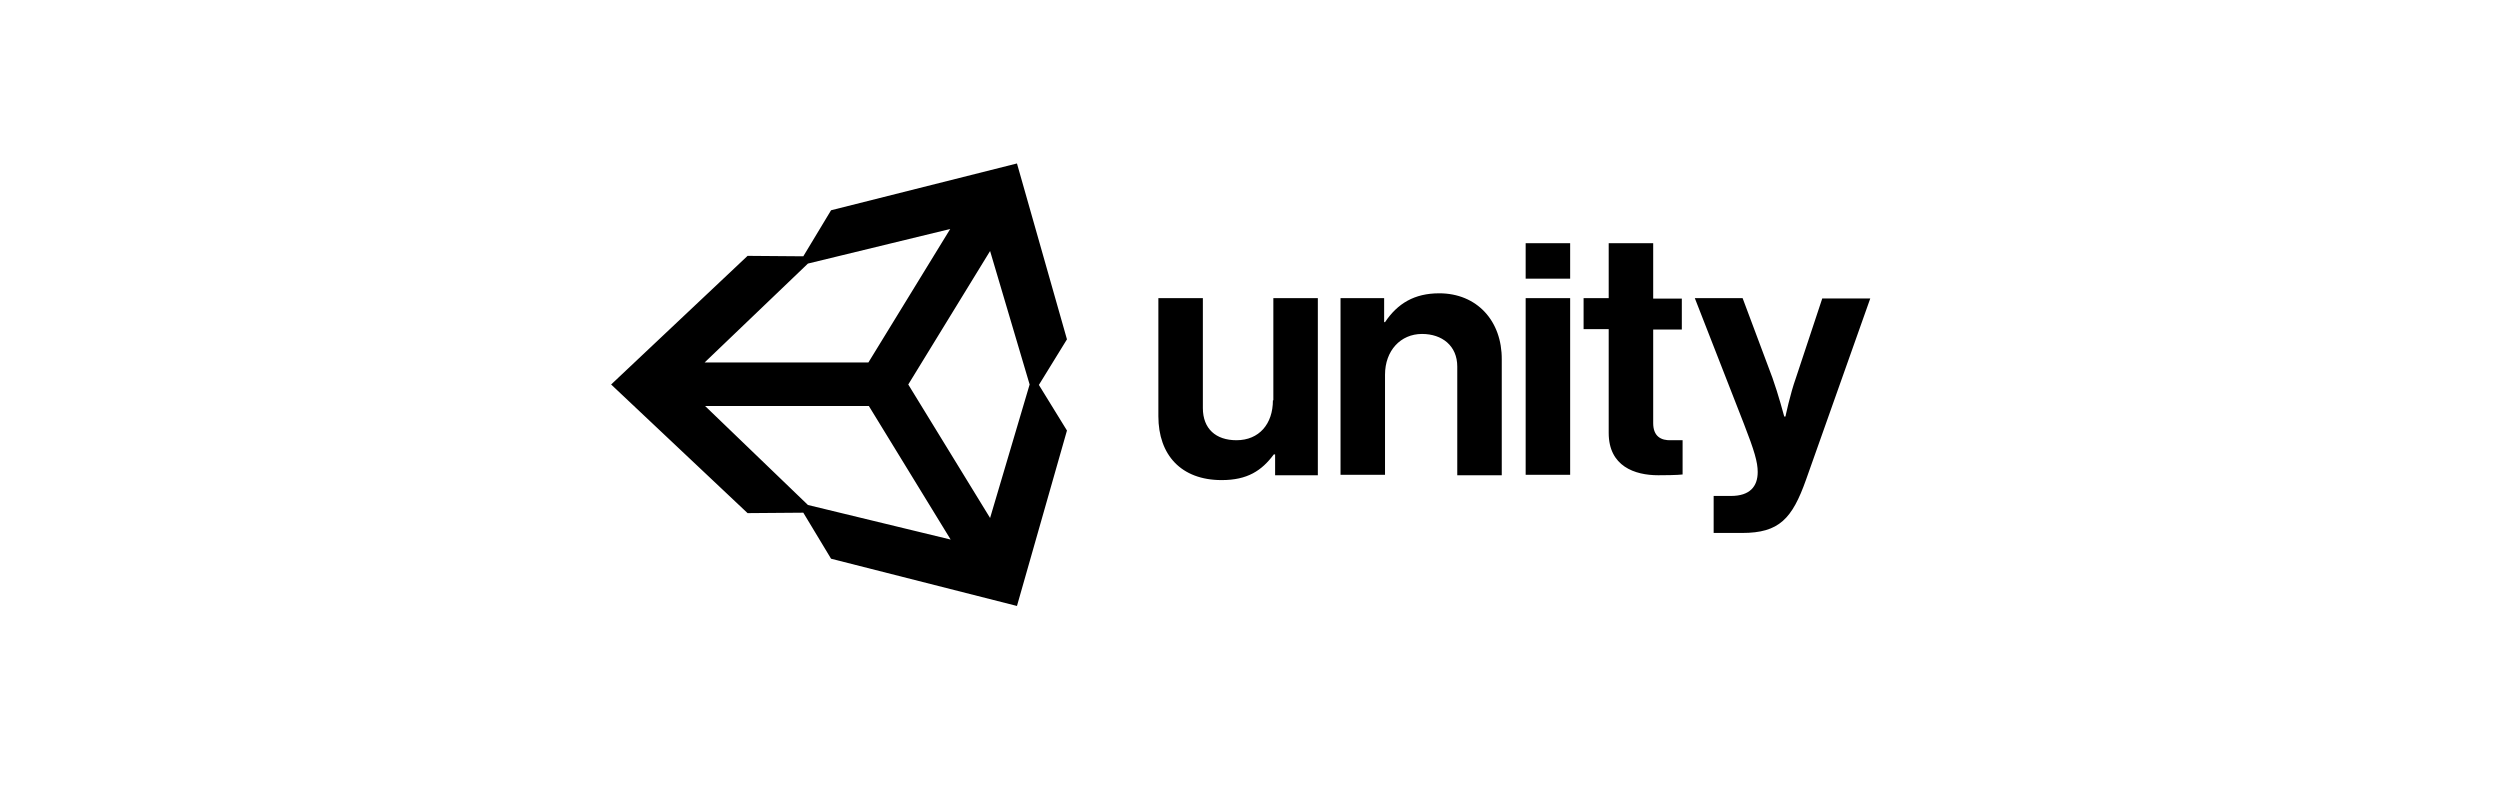 <svg version="1.2" xmlns="http://www.w3.org/2000/svg" viewBox="0 0 227 42" width="133" height="42">
	<defs>
		<clipPath clipPathUnits="userSpaceOnUse" id="cp1">
			<path d="m169.83 0v40.32h-114.34v-40.32z"/>
		</clipPath>
	</defs>
	<style>
		.s0 { fill: #000000 } 
	</style>
	<g id="Clip-Path" clip-path="url(#cp1)">
		<g>
			<path class="s0" d="m92.34 0l-16.88 4.25-2.52 4.18-5.06-0.04-12.39 11.68 12.39 11.68 5.06-0.04 2.52 4.18 16.88 4.29 4.54-15.93-2.55-4.14 2.55-4.14zm-18.98 31.01l-9.34-8.99h14.87l7.43 12.13zm0-21.92l12.92-3.14-7.43 12.12h-14.87zm16.54 23.1l-7.43-12.12 7.43-12.12 3.59 12.12zm40.78-20.4c-2.25 0-3.78 0.92-4.92 2.62h-0.08v-2.18h-3.96v16.04h4.04v-9.09c0-2.18 1.41-3.7 3.36-3.7 1.82 0 3.2 1.07 3.2 2.96v9.87h4.04v-10.5c0.03-3.51-2.25-6.02-5.68-6.02zm-15.1 9.72c0 2.14-1.25 3.62-3.31 3.62-1.87 0-3.05-1.04-3.05-2.92v-9.98h-4.04v10.72c0 3.51 2.06 5.8 5.75 5.8 2.33 0 3.63-0.85 4.73-2.33h0.12v1.89h3.88v-16.08h-4.04v9.28zm22.95-9.28h4.04v16.04h-4.04zm0-4.99h4.04v3.22h-4.04zm26.94 4.99l-2.4 7.24c-0.53 1.48-0.95 3.51-0.95 3.51h-0.11c0 0-0.54-2.03-1.07-3.51l-2.71-7.24h-4.34l4.46 11.42c0.95 2.44 1.25 3.47 1.25 4.36 0 1.33-0.72 2.18-2.43 2.18h-1.57v3.36h2.59c3.36 0 4.54-1.29 5.8-4.84l5.83-16.45h-4.35zm-15.36 11.35v-8.5h2.6v-2.81h-2.6v-5.03h-4.04v4.99h-2.28v2.81h2.28v9.43c0 3.03 2.37 3.84 4.5 3.84 1.75 0 2.21-0.07 2.21-0.07v-3.11h-1.03c-0.95 0.04-1.64-0.37-1.64-1.55z"/>
		</g>
	</g>
</svg>